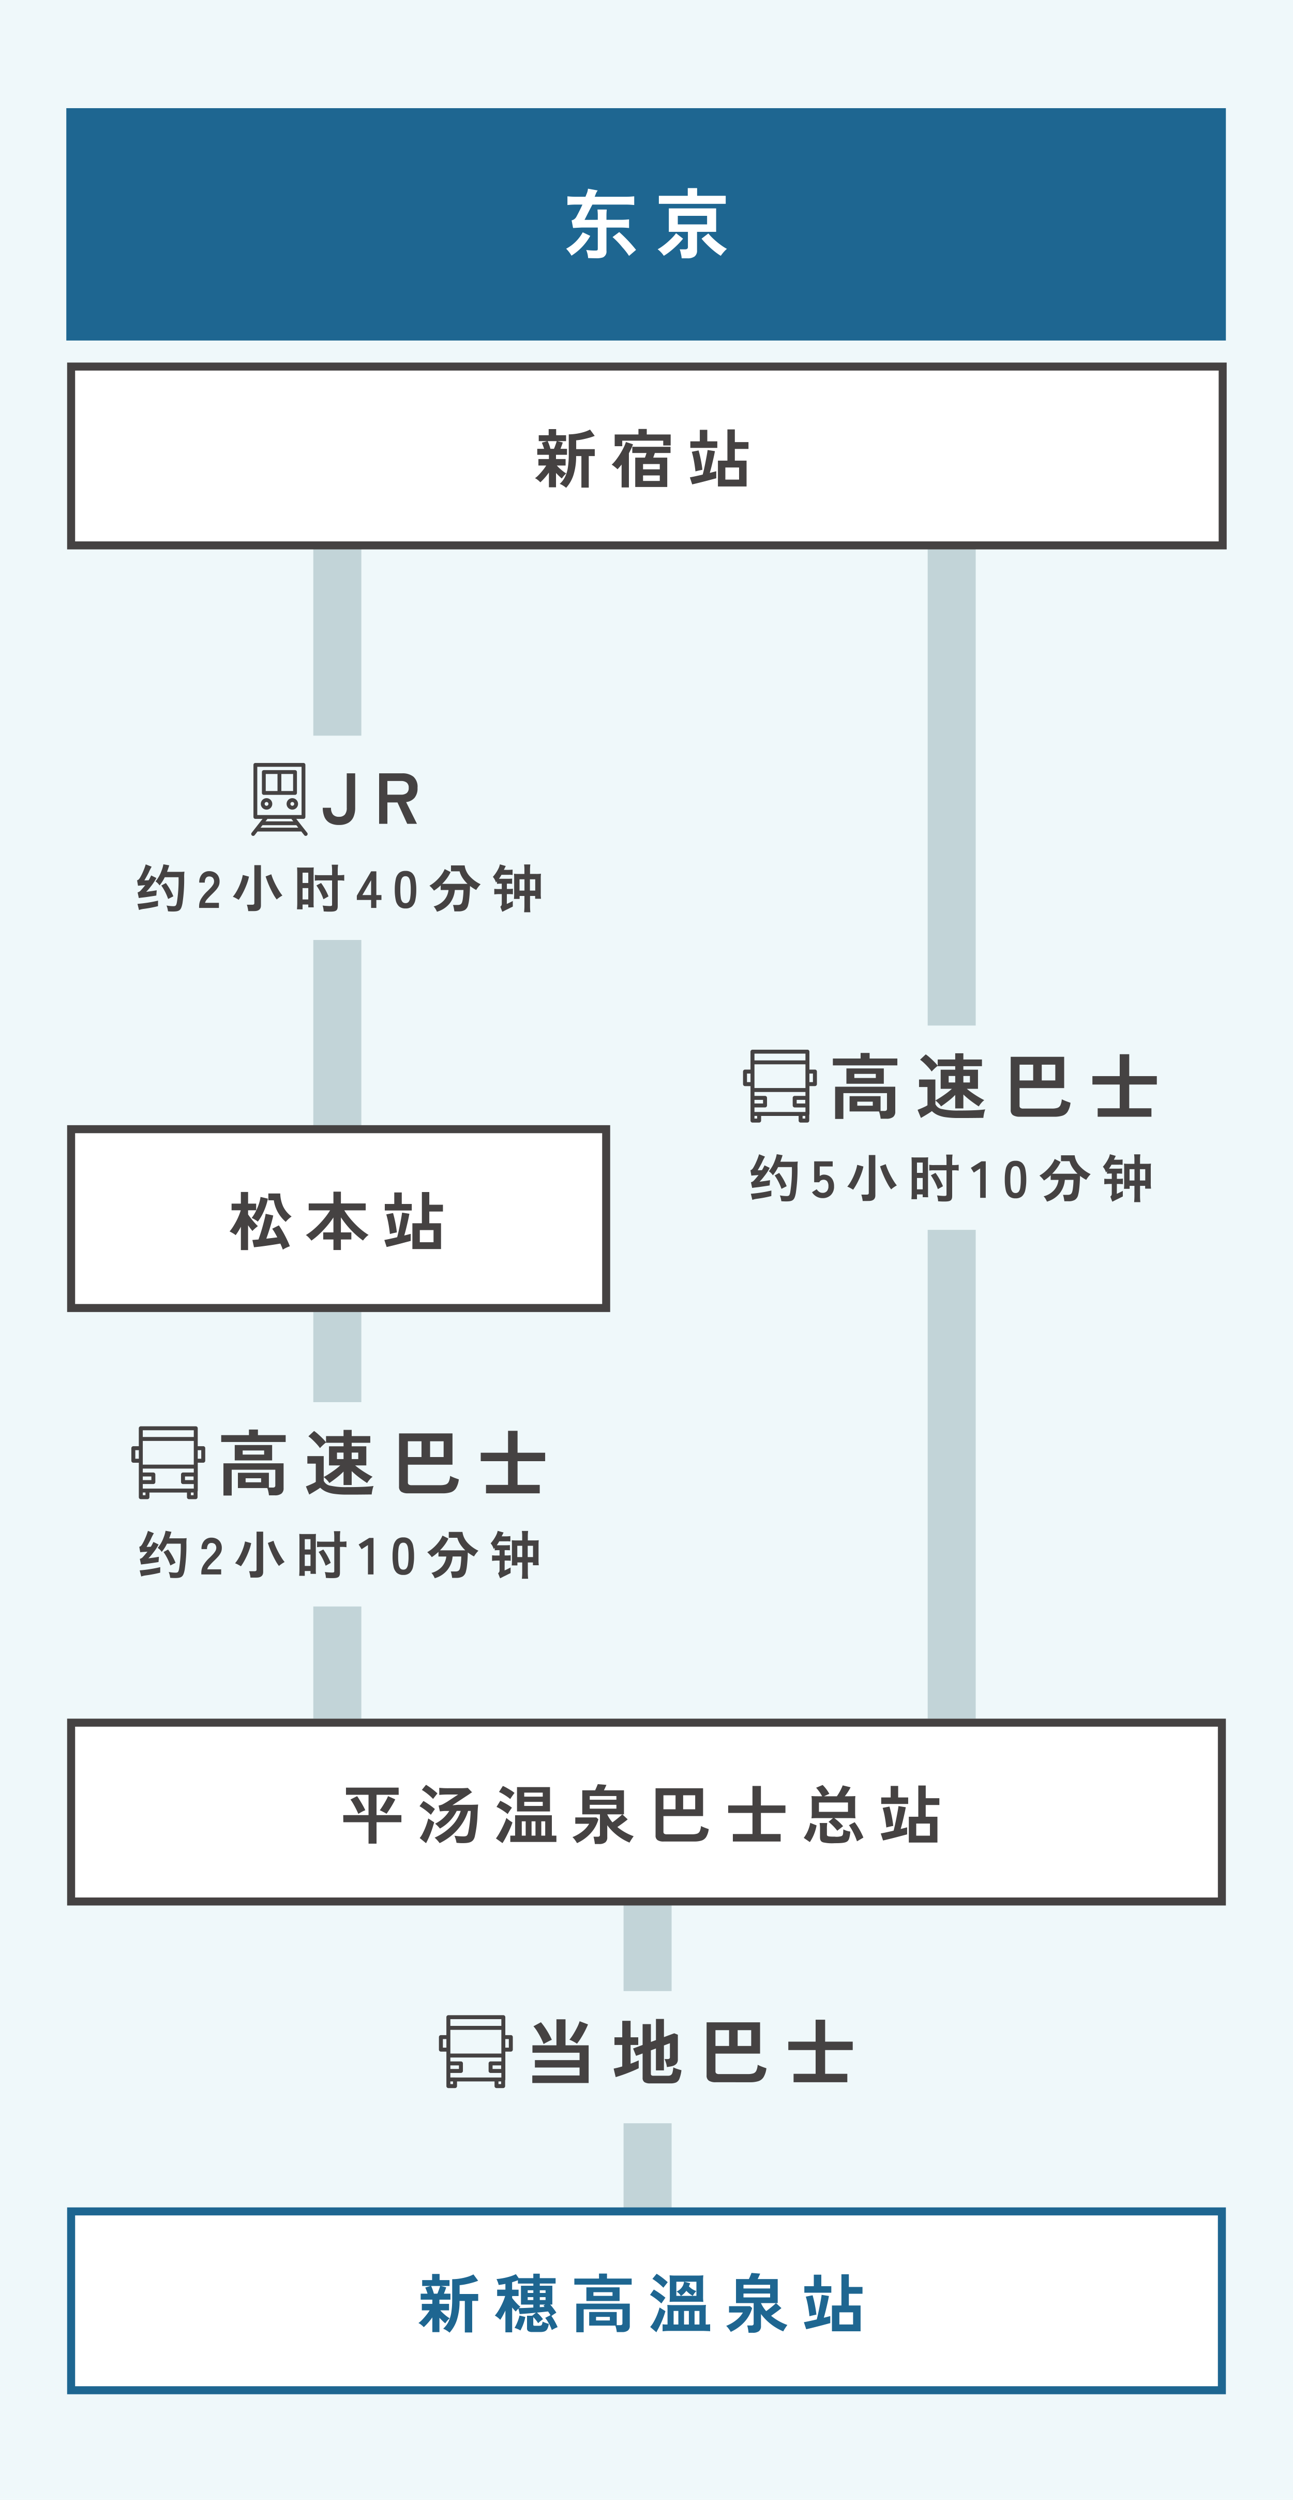 <svg xmlns="http://www.w3.org/2000/svg" xmlns:xlink="http://www.w3.org/1999/xlink" width="323" height="624" viewBox="0 0 323 624"><defs><clipPath id="a"><rect width="14.07" height="18.201" fill="#454242"/></clipPath><clipPath id="b"><rect width="18.452" height="18.193" fill="#454242"/></clipPath></defs><g transform="translate(-859 -5273)"><path d="M0,0H323V624H0Z" transform="translate(859 5273)" fill="#eff8fa"/><path d="M0,0H289.667V58H0Z" transform="translate(875.567 5300)" fill="#1e6691"/><path d="M-18.411-6.1h.228c.323-.019.931-.057,1.862-.1h4.085V-.912c0,.4-.095.456-.741.456a15.732,15.732,0,0,1-2.147-.152,6.342,6.342,0,0,1,.475,2.033c1.539.038,1.539.038,1.881.038a5.067,5.067,0,0,0,1.805-.209A1.608,1.608,0,0,0-10.07-.418V-6.194h3.553a17.318,17.318,0,0,1,2.09.114V-8.246a17.777,17.777,0,0,1-2.09.114H-10.07V-9.424c.019-.608.038-.836.076-1.273h-2.318c.057.779.076,1.045.076,1.292v1.273l-3.306.019c.874-1.729,1.406-2.774,1.957-3.819h8.208a20.3,20.3,0,0,1,2.242.114V-14a20.056,20.056,0,0,1-2.242.114h-7.638l.266-.684a3.628,3.628,0,0,1,.494-.893l-2.432-.437a4.205,4.205,0,0,1-.361,1.349l-.266.665h-2.318A19.985,19.985,0,0,1-19.817-14v2.185a17.889,17.889,0,0,1,2.223-.114h1.52c-.361.817-.931,1.976-1.482,2.983A1.737,1.737,0,0,1-18.772-8ZM-16-5.016a10.01,10.01,0,0,1-4.142,4.1A7.946,7.946,0,0,1-18.81.817a13.877,13.877,0,0,0,4.693-4.94ZM-2.679-.627a35.718,35.718,0,0,0-4.2-4.446L-8.55-3.819A19.586,19.586,0,0,1-6.137-1.311,17.273,17.273,0,0,1-4.427.874Zm11.4,2.109a5.606,5.606,0,0,0-.1-.731Q8.531.323,8.436-.095A3.465,3.465,0,0,0,8.227-.76H9.538a.949.949,0,0,0,.56-.133.579.579,0,0,0,.181-.494V-5.13H5.51v-5.852H17.328V-5.13H12.559V-.513a1.824,1.824,0,0,1-.6,1.52,2.889,2.889,0,0,1-1.815.475Zm-5.7-13.6v-2.014h7.22v-1.919h2.337v1.919h7.144v2.014Zm4.731,5.13h7.315V-9.12H7.752ZM18.487.855A14.75,14.75,0,0,1,16.843-.313a22.723,22.723,0,0,1-1.71-1.53A21.259,21.259,0,0,1,13.68-3.42l1.71-1.311a10.977,10.977,0,0,0,.969,1.074q.57.56,1.226,1.1t1.292.979a11.1,11.1,0,0,0,1.149.7,6.819,6.819,0,0,0-.836.827A10.188,10.188,0,0,0,18.487.855ZM4.256.855a6.042,6.042,0,0,0-.694-.874,6.057,6.057,0,0,0-.845-.76A10.027,10.027,0,0,0,3.895-1.52,16.308,16.308,0,0,0,5.215-2.575q.655-.579,1.216-1.159a8.189,8.189,0,0,0,.884-1.055L9.063-3.42A18.412,18.412,0,0,1,7.628-1.843a22.723,22.723,0,0,1-1.71,1.53A13.76,13.76,0,0,1,4.256.855Z" transform="translate(1020.567 5336)" fill="#fff"/><path d="M0,0V296.72" transform="translate(1096.738 5405.28)" fill="none" stroke="#c2d4d8" stroke-width="12"/><path d="M0,0V296.72" transform="translate(943.266 5405.28)" fill="none" stroke="#c2d4d8" stroke-width="12"/><path d="M0,0V76.22" transform="translate(1020.77 5748.28)" fill="none" stroke="#c2d4d8" stroke-width="12"/><g transform="translate(875.766 5702)" fill="#fff"><path d="M 288.469 45.64 L 1 45.64 L 1 1 L 288.469 1 L 288.469 45.64 Z" stroke="none"/><path d="M 2 2 L 2 44.64 L 287.469 44.64 L 287.469 2 L 2 2 M 0 -7.62939453125e-06 L 289.469 -7.62939453125e-06 L 289.469 46.64 L 0 46.64 L 0 -7.62939453125e-06 Z" stroke="none" fill="#454242"/></g><path d="M-68.176,1.2V-4.144h-6.3L-74.5-5.92h6.32v-5.072h-5.632v-1.792h13.152l.016,1.792h-5.536V-5.92h6.208v1.776h-6.208V1.2Zm4.5-7.456q-.224-.144-.552-.32t-.64-.328q-.312-.152-.5-.232.32-.416.728-1.064t.776-1.312a10.425,10.425,0,0,0,.56-1.144l1.792.8q-.16.368-.44.872t-.6,1.024q-.32.52-.616.968T-63.68-6.256Zm-7.056.032q-.144-.352-.376-.84t-.512-1.008q-.28-.52-.56-.984a6.176,6.176,0,0,0-.52-.752l1.664-.848q.224.288.5.736t.584.96q.3.512.56,1t.4.824a6.032,6.032,0,0,0-.88.408Q-70.384-6.448-70.736-6.224Zm28.064-.736a32.052,32.052,0,0,1-.512,4.88c-.208,1.28-.4,1.472-1.36,1.472a19.292,19.292,0,0,1-2.176-.16,6.871,6.871,0,0,1,.512,1.76c.72.064,1.04.08,1.2.08h.432c1.84,0,2.56-.384,2.912-1.552a28.456,28.456,0,0,0,.688-5.344c.064-1.312.08-1.744.176-2.736-.48.032-1.392.064-2.128.064h-2.928l-1.376.112,4.192-2.752c0-.016.016-.016.064-.048.064-.048.1-.064.112-.08.08-.048.176-.128.224-.16.112-.064.208-.128.32-.192l-1.056-1.1c-.592.048-1.216.08-1.856.08H-48.16a20.986,20.986,0,0,1-2.352-.1v1.776a22.315,22.315,0,0,1,2.32-.1h2.4l-2.752,1.808c-.256.16-1.072.624-1.232.688a5.37,5.37,0,0,1-.9.256l.32,1.456c1.072-.1,1.072-.1,1.28-.1h1.056a8.676,8.676,0,0,1-3.52,3.168,7.784,7.784,0,0,1,1.2,1.216,10.129,10.129,0,0,0,4.192-4.4h.992A9.127,9.127,0,0,1-46.88-3.808,13.726,13.726,0,0,1-51.664-.3a8.371,8.371,0,0,1,1.248,1.376A14.939,14.939,0,0,0-48.128-.3,13.417,13.417,0,0,0-45.44-2.912,12.121,12.121,0,0,0-43.312-6.96Zm-9.1,2.848-1.488-.976A16.725,16.725,0,0,1-54.608-1.44a5.314,5.314,0,0,1-.784,1.232l1.584,1.3A23.055,23.055,0,0,0-51.984-3.44Zm-3.088-8.1a14.319,14.319,0,0,1,2.8,2.256l1.088-1.392a18.43,18.43,0,0,0-2.848-2.144Zm-.576,4.064A15.483,15.483,0,0,1-52.608-6L-51.6-7.44a20.316,20.316,0,0,0-2.864-2.016ZM-32.768.784V-.8h1.2V-5.888h9.184V-.8h1.136V.784Zm1.68-7.616v-6.08h8.24v6.08Zm-3.632,7.9L-36.352-.1A11.047,11.047,0,0,0-35.6-1.232q.384-.656.744-1.368T-34.2-4a11.082,11.082,0,0,0,.456-1.232q.144.144.416.368a7.2,7.2,0,0,0,.584.432q.312.208.52.336-.176.56-.472,1.256t-.648,1.416q-.352.72-.7,1.368T-34.72,1.072Zm1.312-7.248a8.888,8.888,0,0,0-.792-.608q-.5-.352-1.048-.68a7.782,7.782,0,0,0-.96-.5l.944-1.536q.7.336,1.528.808a9.854,9.854,0,0,1,1.384.936A5.139,5.139,0,0,0-32.7-7.3q-.216.312-.416.624A5.807,5.807,0,0,0-33.408-6.176Zm.624-3.744a7.1,7.1,0,0,0-.776-.608q-.5-.352-1.056-.672a8.886,8.886,0,0,0-.968-.5l.96-1.5a9.031,9.031,0,0,1,1,.5q.568.32,1.1.656a6.585,6.585,0,0,1,.816.592,5.626,5.626,0,0,0-.344.448q-.216.3-.424.608T-32.784-9.92Zm3.5,1.712h4.624V-9.232H-29.28Zm0-2.32h4.624v-1.008H-29.28ZM-29.9-.8h.976V-4.368H-29.9Zm2.448,0h.976V-4.368h-.976Zm2.432,0h.976V-4.368h-.976Zm13.376,2.1Q-11.68.9-11.776.36a7.168,7.168,0,0,0-.208-.888h1.024A.719.719,0,0,0-10.5-.64a.538.538,0,0,0,.128-.416V-6.112h-4.416v-6h3.216q.176-.368.36-.808t.3-.728l2.16.176q-.1.24-.272.624t-.352.736h5.008v6h-.416L-3.44-4.864q-.464.4-1.184.928t-1.392.992A13.567,13.567,0,0,0-4.072-1.616a12.681,12.681,0,0,0,2.12.96q-.256.352-.552.8a7.865,7.865,0,0,0-.472.8A13.222,13.222,0,0,1-6.1-.888a12.876,12.876,0,0,1-2.44-2.5V-.4a1.56,1.56,0,0,1-.5,1.288,2.428,2.428,0,0,1-1.544.408ZM-16.1,1.072a6.342,6.342,0,0,0-.52-.8,4.638,4.638,0,0,0-.616-.7,9.44,9.44,0,0,0,2.456-1.4,6.708,6.708,0,0,0,1.72-1.928h-3.472V-5.344h5.264l.512.464a8.528,8.528,0,0,1-1.952,3.5A10.425,10.425,0,0,1-16.1,1.072Zm3.184-8.608h6.656V-8.5h-6.656Zm0-2.224h6.656v-.928h-6.656Zm5.664,5.648q.432-.3.9-.672t.88-.72a8.036,8.036,0,0,0,.656-.608H-8.544V-6.1a7.489,7.489,0,0,0,.552,1A9,9,0,0,0-7.248-4.112ZM5.552.672A2.733,2.733,0,0,1,4.024.328a1.32,1.32,0,0,1-.5-1.176V-12.624H15.392V-5.68h-9.9v3.92a.577.577,0,0,0,.184.472,1.04,1.04,0,0,0,.648.152h6.336a3.987,3.987,0,0,0,1.224-.152,1.142,1.142,0,0,0,.68-.6,3.829,3.829,0,0,0,.3-1.312q.208.112.568.264t.736.288q.376.136.632.216a4.98,4.98,0,0,1-.632,1.968,2.145,2.145,0,0,1-1.176.9,6.081,6.081,0,0,1-1.808.232ZM5.488-7.376H8.512v-3.5H5.488Zm4.928,0h3.008v-3.5H10.416ZM22.832.672V-1.2h4.9V-6.464H21.664V-8.336h6.064V-13.2H29.84v4.864h6.128v1.872H29.84V-1.2h4.928V.672ZM42.064.816a10.977,10.977,0,0,0,1.68-4.176L42.16-3.984A8.863,8.863,0,0,1,40.544-.24ZM55.44-.32a17.865,17.865,0,0,0-2.176-3.84l-1.424.752a15.757,15.757,0,0,1,2,4.032ZM44.5-3.952a7.869,7.869,0,0,1,.1,1.5V-.464c0,.8.208,1.152.784,1.344a9.979,9.979,0,0,0,2.88.208c2.7,0,3.328-.208,3.632-1.232a7.394,7.394,0,0,0,.272-1.68,4.755,4.755,0,0,1-1.744-.544c-.016.56-.032.88-.048.944-.048.416-.144.592-.352.72a4.035,4.035,0,0,1-1.728.16c-1.712,0-1.968-.08-1.968-.576V-2.448a8.779,8.779,0,0,1,.08-1.5Zm-1.952-2.5a8.1,8.1,0,0,1-.08,1.328c.384-.032.9-.048,1.5-.048H47.84l-1.1.928a13.067,13.067,0,0,1,2.176,2.224l1.456-1.136a12.424,12.424,0,0,0-2.192-2.016H51.92c.576,0,1.056.016,1.536.048a11.219,11.219,0,0,1-.08-1.28V-9.376a10.138,10.138,0,0,1,.064-1.3c-.416.032-.944.048-1.6.048H50.8a12.431,12.431,0,0,0,1.44-2.24l-1.968-.48a12.89,12.89,0,0,1-1.456,2.72h-3.2l1.312-.608a9.592,9.592,0,0,0-1.664-2.208l-1.632.688a11.18,11.18,0,0,1,1.5,2.128H44.08c-.656,0-1.168-.016-1.616-.048a6.632,6.632,0,0,1,.08,1.28Zm1.792-2.624h7.248v2.336H44.336Zm22.448,10V-5.52h2.368v-7.792h1.856v3.168h3.408v1.7H71.008V-5.52h2.928V.928ZM60.352.416l-.576-1.76q.7-.128,1.536-.312t1.664-.376q.176-.624.352-1.432t.344-1.664q.168-.856.312-1.648t.224-1.4l1.824.288q-.128.736-.344,1.7t-.456,1.944q-.24.984-.48,1.784.928-.224,1.616-.416v1.76L65.08-.776q-.744.2-1.576.416T61.856.056Q61.04.256,60.352.416ZM59.888-8.7v-1.632h2.368v-2.88h1.872v2.88h2.5V-8.7ZM68.64-.784h3.424V-3.808H68.64ZM61.168-2.832q-.128-1.232-.36-2.536a20.634,20.634,0,0,0-.552-2.36l1.7-.336q.336,1.2.592,2.512t.352,2.32q-.336.064-.84.176T61.168-2.832Z" transform="translate(1019.241 5732)" fill="#454242"/><g transform="translate(875.766 5824)" fill="#fff"><path d="M 288.469 45.64 L 1 45.64 L 1 1 L 288.469 1 L 288.469 45.64 Z" stroke="none"/><path d="M 2 2 L 2 44.64 L 287.469 44.64 L 287.469 2 L 2 2 M 0 -7.62939453125e-06 L 289.469 -7.62939453125e-06 L 289.469 46.64 L 0 46.64 L 0 -7.62939453125e-06 Z" stroke="none" fill="#1e6691"/></g><path d="M-52.24,1.136v-3.68a15.282,15.282,0,0,1-1.088,1.368A13.837,13.837,0,0,1-54.384-.1,4.176,4.176,0,0,0-55-.68a3.154,3.154,0,0,0-.712-.456,6.2,6.2,0,0,0,.968-.848q.52-.544,1.016-1.168A11.272,11.272,0,0,0-52.912-4.3h-1.952V-5.92h2.624V-6.976h-2.912V-8.464h1.712q-.128-.416-.28-.824T-54-10l1.3-.384h-2.08v-1.472h2.48v-1.536h1.872v1.536h2.48v1.472H-50.1l1.328.336q-.112.352-.264.768t-.312.816h1.632v1.488h-2.752V-5.92h2.4V-4.3h-2.192a8.278,8.278,0,0,0,.688.7q.416.384.856.728a6.656,6.656,0,0,0,.808.552,4.266,4.266,0,0,0-.384.36,5.824,5.824,0,0,0-.416.48q-.192.248-.3.424a9.125,9.125,0,0,1-.688-.608q-.4-.384-.768-.784V1.136Zm4.3.128A5.814,5.814,0,0,0-48.712.7a4.094,4.094,0,0,0-.824-.416,5.882,5.882,0,0,0,1.344-1.776,8.133,8.133,0,0,0,.7-2.368A21.33,21.33,0,0,0-47.28-7.04v-5.04a12.7,12.7,0,0,0,1.832-.144,13.708,13.708,0,0,0,1.9-.416,7.679,7.679,0,0,0,1.576-.64L-40.8-11.7a11.607,11.607,0,0,1-1.376.472q-.816.232-1.672.408a11.763,11.763,0,0,1-1.576.224v2.208h4.64v1.728h-1.5V1.216h-1.84V-6.656H-45.44a15.29,15.29,0,0,1-.656,4.7A8.713,8.713,0,0,1-47.936,1.264Zm-3.92-9.728h.88q.208-.48.408-1.048t.28-.872h-2.256a6.881,6.881,0,0,1,.368.88Q-51.984-8.96-51.856-8.464Zm17.872,9.648v-5.44q-.336.7-.68,1.328a9.127,9.127,0,0,1-.616.992,3.373,3.373,0,0,0-.392-.392,6.023,6.023,0,0,0-.512-.4,2.957,2.957,0,0,0-.44-.264,8.83,8.83,0,0,0,.968-1.344,17.4,17.4,0,0,0,.936-1.776,12.874,12.874,0,0,0,.672-1.776h-2V-9.472h2.064v-1.44q-.416.08-.84.152t-.84.12a4.867,4.867,0,0,0-.232-.76,6.58,6.58,0,0,0-.312-.712,15.94,15.94,0,0,0,1.688-.232,15.885,15.885,0,0,0,1.72-.424,8.421,8.421,0,0,0,1.44-.576l.7,1.008h3.648v-1.12h1.616v1.12h3.952v1.344h-3.952v.544h3.136v4.7h-.528q.416.48.832,1.024t.7,1.008q-.256.144-.608.376a7.321,7.321,0,0,0-.624.456A12.93,12.93,0,0,1-21.624-1.5q.408.752.68,1.392a5.571,5.571,0,0,0-.728.32q-.44.224-.728.4a10.506,10.506,0,0,0-.7-1.584,9.814,9.814,0,0,0-.944-1.456l1.312-.672a9.8,9.8,0,0,0-.608-.928q-.544.064-1.264.136l-1.5.152A8.553,8.553,0,0,1-25.336-3q.36.392.744.9-.256.176-.624.472a5.743,5.743,0,0,0-.592.536,7.928,7.928,0,0,0-1.216-1.52v1.84q0,.208.08.264a.661.661,0,0,0,.336.056h.96a2.169,2.169,0,0,0,.464-.04.469.469,0,0,0,.3-.256,2.208,2.208,0,0,0,.184-.744,7,7,0,0,0,.768.32,7.646,7.646,0,0,0,.784.24,3.681,3.681,0,0,1-.384,1.3A1.3,1.3,0,0,1-24.2.952a2.99,2.99,0,0,1-1.032.152h-2.016A1.81,1.81,0,0,1-28.288.88a.854.854,0,0,1-.3-.736v-3.1h1.264l.96-.752q-1.152.112-2.256.2t-1.808.136l-.3-1.392q-.208.208-.392.416a3.441,3.441,0,0,0-.28.352,12.689,12.689,0,0,1-.9-1.024V1.184Zm3.344-6.048q.608,0,1.592-.04t2.04-.1v-.736H-30.1v-4.7h3.088v-.544h-3.856v-.832q-.336.128-.7.256t-.744.24v1.856h1.616v1.584H-32.3v.5q.272.352.64.784t.752.808a8.138,8.138,0,0,0,.672.6q-.08.064-.184.152Zm.4,5.584a4.013,4.013,0,0,0-.688-.36A6.68,6.68,0,0,0-31.7.08a10.789,10.789,0,0,0,.736-1.512,9.983,9.983,0,0,0,.5-1.576l1.456.352A10.658,10.658,0,0,1-29.5-.9,11.142,11.142,0,0,1-30.24.72Zm4.848-7.6h1.44V-7.6h-1.44Zm-3.024,0h1.408V-7.6h-1.408Zm3.024-1.76h1.44v-.672h-1.44Zm-3.024,0h1.408v-.672h-1.408Zm3.024,3.552q.32-.032.616-.04t.568-.024l-.136-.168a1.023,1.023,0,0,0-.152-.152l.448-.272h-1.344Zm9.12,6.256V-5.984h13.36v5.5A1.464,1.464,0,0,1-3.392.736a2.336,2.336,0,0,1-1.472.384h-1.3A7.17,7.17,0,0,0-6.3.3a5.1,5.1,0,0,0-.232-.8h-6.528V-3.888h6.88v3.28h.832a.766.766,0,0,0,.456-.1.492.492,0,0,0,.136-.408V-4.56h-9.68V1.168ZM-13.76-6.64v-3.408h8.3V-6.64Zm-3.008-4.08v-1.52h6.16v-1.248h2v1.248h6.16v1.52ZM-12-7.92h4.768v-.912H-12Zm.656,6.144H-7.9v-.9h-3.44ZM2.736-12.16A15.755,15.755,0,0,1,5.472-9.952L6.56-11.328A18.929,18.929,0,0,0,3.792-13.44Zm-.592,4A15.535,15.535,0,0,1,4.976-6.016L5.984-7.472A23.071,23.071,0,0,0,3.088-9.5ZM4.528-5.024a15.444,15.444,0,0,1-1.5,3.664,6.616,6.616,0,0,1-.848,1.2L3.728,1.168c.112-.208.16-.32.32-.608A22.566,22.566,0,0,0,5.984-4.1ZM16.048-.768V-4.544a8.931,8.931,0,0,1,.064-1.12,13.911,13.911,0,0,1-1.456.048h-6.8a13.065,13.065,0,0,1-1.392-.048c.032.432.048.688.048,1.152V-.768H6.16a5.176,5.176,0,0,1-.88-.064V.928a14.775,14.775,0,0,1,1.76-.1h8.368q.672.024,1.248.048a3.586,3.586,0,0,1,.5.048V-.848a3.608,3.608,0,0,1-.864.08ZM8.032-4.16H9.216V-.768H8.032Zm2.608,0h1.2V-.768h-1.2Zm2.624,0H14.48V-.768H13.264Zm.752-2.3c.672,0,1.04.016,1.44.048a10.4,10.4,0,0,1-.064-1.44v-3.728a11.092,11.092,0,0,1,.064-1.472,12.914,12.914,0,0,1-1.6.064H8.624a12.749,12.749,0,0,1-1.6-.064,11.691,11.691,0,0,1,.064,1.376v3.808a12.8,12.8,0,0,1-.064,1.456c.448-.032.912-.048,1.456-.048Zm-3.328-4.992h3.04V-7.92H9.888a4.777,4.777,0,0,0,1.328-1.264,5.655,5.655,0,0,0,1.616,1.248,5.055,5.055,0,0,1,.88-1.184A4.281,4.281,0,0,1,11.856-10.3c.064-.144.064-.144.32-.768Zm-.048,0a3.438,3.438,0,0,1-.256.928,3.2,3.2,0,0,1-1.616,1.52A3.661,3.661,0,0,1,9.84-7.92H8.72v-3.536ZM26.752,1.3Q26.72.9,26.624.36a7.168,7.168,0,0,0-.208-.888H27.44A.719.719,0,0,0,27.9-.64a.538.538,0,0,0,.128-.416V-6.112H23.616v-6h3.216q.176-.368.36-.808t.3-.728l2.16.176q-.1.24-.272.624t-.352.736h5.008v6h-.416L34.96-4.864q-.464.4-1.184.928t-1.392.992a13.567,13.567,0,0,0,1.944,1.328,12.681,12.681,0,0,0,2.12.96q-.256.352-.552.8a7.865,7.865,0,0,0-.472.8A13.222,13.222,0,0,1,32.3-.888a12.876,12.876,0,0,1-2.44-2.5V-.4a1.56,1.56,0,0,1-.5,1.288,2.428,2.428,0,0,1-1.544.408ZM22.3,1.072a6.342,6.342,0,0,0-.52-.8,4.638,4.638,0,0,0-.616-.7,9.44,9.44,0,0,0,2.456-1.4,6.708,6.708,0,0,0,1.72-1.928H21.872V-5.344h5.264l.512.464a8.528,8.528,0,0,1-1.952,3.5A10.425,10.425,0,0,1,22.3,1.072Zm3.184-8.608h6.656V-8.5H25.488Zm0-2.224h6.656v-.928H25.488Zm5.664,5.648q.432-.3.9-.672t.88-.72a8.036,8.036,0,0,0,.656-.608H29.856V-6.1a7.488,7.488,0,0,0,.552,1A9,9,0,0,0,31.152-4.112ZM47.584.928V-5.52h2.368v-7.792h1.856v3.168h3.408v1.7H51.808V-5.52h2.928V.928ZM41.152.416l-.576-1.76q.7-.128,1.536-.312t1.664-.376q.176-.624.352-1.432t.344-1.664q.168-.856.312-1.648t.224-1.4l1.824.288q-.128.736-.344,1.7t-.456,1.944q-.24.984-.48,1.784.928-.224,1.616-.416v1.76L45.88-.776q-.744.2-1.576.416T42.656.056Q41.84.256,41.152.416ZM40.688-8.7v-1.632h2.368v-2.88h1.872v2.88h2.5V-8.7ZM49.44-.784h3.424V-3.808H49.44ZM41.968-2.832q-.128-1.232-.36-2.536a20.634,20.634,0,0,0-.552-2.36l1.7-.336q.336,1.2.592,2.512t.352,2.32q-.336.064-.84.176T41.968-2.832Z" transform="translate(1019.241 5854)" fill="#1e6691"/><path d="M0,0H114V51H0Z" transform="translate(886.766 5456.634)" fill="#eff8fa"/><path d="M-50.291-5.538c.442-.052,1.183-.1,1.807-.143-.416.507-.767.936-1.1,1.287a1.723,1.723,0,0,1-.13.143,1.466,1.466,0,0,1-.676.364l.3,1.417c.247-.039.247-.039.52-.078.6-.065.7-.078,1.2-.143,1.963-.286,1.963-.286,2.652-.4l.1-1.313c-.936.156-1.313.221-1.508.234l-1.131.156a11.009,11.009,0,0,0,1.157-1.339,12.2,12.2,0,0,0,1.4-2.119L-47-8.112a10.931,10.931,0,0,1-.637,1.2c-.208.013-.559.026-1.066.039.117-.182.9-1.573,1.066-1.937a13.812,13.812,0,0,1,.754-1.482l-1.482-.585a14.164,14.164,0,0,1-.689,1.872,12.24,12.24,0,0,1-.78,1.534c-.26.377-.4.494-.689.572ZM-40.163-7.67A34.765,34.765,0,0,1-40.579-1.4c-.156.806-.3.962-.9.962a9.97,9.97,0,0,1-1.69-.169A5.428,5.428,0,0,1-42.8.845c.455.039.806.052,1.2.052,1.7,0,2.08-.325,2.418-2.067a40.867,40.867,0,0,0,.429-6.357,9.608,9.608,0,0,1,.065-1.534,7.582,7.582,0,0,1-1.066.052h-3.289c.143-.377.273-.741.468-1.339.039-.143.052-.169.091-.286l-1.469-.26a7.823,7.823,0,0,1-.468,1.638,8.674,8.674,0,0,1-1.495,2.639,3.2,3.2,0,0,1,1,1A9.91,9.91,0,0,0-43.609-7.67Zm-1.3,4.771a14.458,14.458,0,0,0-1.872-3.315l-1.131.624a13.306,13.306,0,0,1,1.7,3.354ZM-45.285-1.82a33.815,33.815,0,0,1-5.135.806L-50.043.52a5.211,5.211,0,0,1,1.1-.273A30.681,30.681,0,0,0-45.3-.442ZM-35.029,0V-.429a3.724,3.724,0,0,1,.488-1.82A8.719,8.719,0,0,1-32.91-4.225q.4-.39.767-.787a5.072,5.072,0,0,0,.6-.78,1.527,1.527,0,0,0,.247-.734,1.342,1.342,0,0,0-.306-1,1.208,1.208,0,0,0-.9-.325.936.936,0,0,0-.832.4,2,2,0,0,0-.273,1.131H-34.99A3.008,3.008,0,0,1-34.3-8.424a2.317,2.317,0,0,1,1.794-.754,2.84,2.84,0,0,1,1.345.312,2.264,2.264,0,0,1,.929.91,2.773,2.773,0,0,1,.312,1.469,2.514,2.514,0,0,1-.286,1.131,4.767,4.767,0,0,1-.722,1.007q-.448.488-1.021,1.034-.6.585-1.059,1.118a2.192,2.192,0,0,0-.54.923h3.471V0Zm12.272.793a4.161,4.161,0,0,0-.071-.526q-.058-.306-.13-.6a2.6,2.6,0,0,0-.149-.468h1.352a.677.677,0,0,0,.4-.091.414.414,0,0,0,.123-.351v-9.438h1.651V-.611q0,1.4-1.677,1.4Zm7.124-2.9a8.92,8.92,0,0,1-.78-1.177q-.4-.709-.787-1.521t-.7-1.618q-.312-.806-.507-1.443l1.417-.533a11.915,11.915,0,0,0,.5,1.385q.319.748.715,1.489t.8,1.378a9.656,9.656,0,0,0,.754,1.053,5.29,5.29,0,0,0-.513.3q-.28.182-.52.364A3.763,3.763,0,0,0-15.632-2.106Zm-9.5.078q-.325-.208-.754-.435a4.55,4.55,0,0,0-.715-.319,9.041,9.041,0,0,0,.813-1.151,13.689,13.689,0,0,0,.735-1.4,13.943,13.943,0,0,0,.578-1.482,10.285,10.285,0,0,0,.358-1.417l1.547.416a10.835,10.835,0,0,1-.4,1.469q-.273.793-.631,1.586t-.754,1.5A12.522,12.522,0,0,1-25.135-2.028ZM-.4-8.177V-9.256A10.817,10.817,0,0,1-.305-10.79H-1.9a11.067,11.067,0,0,1,.091,1.534v1.079H-4.842a7.747,7.747,0,0,1-1.274-.065V-6.8a6.746,6.746,0,0,1,1.248-.065h3.055V-.793c0,.26-.13.325-.611.325A17.338,17.338,0,0,1-4.179-.6,5.482,5.482,0,0,1-3.906.871c.949.052,1.04.052,1.248.052h.377C-.786.923-.4.637-.4-.494v-6.37h.377a6.215,6.215,0,0,1,1.248.078V-8.255a7.52,7.52,0,0,1-1.274.078ZM-2.7-2.886A15.675,15.675,0,0,0-4.556-6.227l-1.17.611A13.86,13.86,0,0,1-3.971-2.171ZM-9.184.351v-1.2h1.43v.7h1.365a9.568,9.568,0,0,1-.039-1.183V-8.84a12.411,12.411,0,0,1,.039-1.274,11.6,11.6,0,0,1-1.183.039H-9.379a11.216,11.216,0,0,1-1.17-.039c.026.637.039,1.079.039,1.313v7.6c0,.52-.026,1-.065,1.547Zm0-9.152h1.43v2.574h-1.43Zm0,3.848h1.43v2.834h-1.43ZM7.936,0V-1.989H4.374V-3.055L7.949-9.139h1.3v5.928h1.274v1.222H9.249V0ZM5.765-3.211H7.936V-6.929ZM16.543.13a2.361,2.361,0,0,1-1.625-.52,2.893,2.893,0,0,1-.825-1.56,11.792,11.792,0,0,1-.241-2.6,11.883,11.883,0,0,1,.241-2.607,2.9,2.9,0,0,1,.825-1.566,2.361,2.361,0,0,1,1.625-.52,2.336,2.336,0,0,1,1.618.52,2.922,2.922,0,0,1,.819,1.566,11.883,11.883,0,0,1,.24,2.607,11.792,11.792,0,0,1-.24,2.6,2.917,2.917,0,0,1-.819,1.56A2.336,2.336,0,0,1,16.543.13Zm0-1.326A.98.98,0,0,0,17.3-1.5a2.087,2.087,0,0,0,.41-1.033,12.1,12.1,0,0,0,.13-2.015,12.2,12.2,0,0,0-.13-2.028,2.087,2.087,0,0,0-.41-1.034.98.98,0,0,0-.76-.306,1,1,0,0,0-.767.306,2.01,2.01,0,0,0-.409,1.034,12.829,12.829,0,0,0-.124,2.028,12.721,12.721,0,0,0,.124,2.015A2.01,2.01,0,0,0,15.776-1.5,1,1,0,0,0,16.543-1.2ZM24.382.949A4.06,4.06,0,0,0,24.05.28a2.988,2.988,0,0,0-.5-.656A5.185,5.185,0,0,0,26.176-1.93a4.618,4.618,0,0,0,1.1-2.542H25.318V-5.629q-.416.39-.838.722a9.631,9.631,0,0,1-.839.591,5.126,5.126,0,0,0-.5-.624,6.262,6.262,0,0,0-.63-.611A8.243,8.243,0,0,0,24-6.61a10.18,10.18,0,0,0,1.365-1.463A7.2,7.2,0,0,0,26.319-9.7l1.482.741a9.138,9.138,0,0,1-.91,1.547,11.619,11.619,0,0,1-1.2,1.4h6.331A8.352,8.352,0,0,1,30.8-7.462a5.615,5.615,0,0,1-.76-1.677H27.892v-1.469h3.419a4.91,4.91,0,0,0,1.235,2.672A8.491,8.491,0,0,0,35.3-5.915a4.481,4.481,0,0,0-.4.429q-.215.26-.4.526a5.567,5.567,0,0,0-.306.475q-.4-.208-.786-.455t-.761-.533q-.013.819-.071,1.722t-.156,1.7a8.512,8.512,0,0,1-.24,1.293A1.984,1.984,0,0,1,31.356.514a3.084,3.084,0,0,1-1.58.344h-1.04q-.026-.221-.078-.526t-.123-.6a3.112,3.112,0,0,0-.149-.475h1.157A1.434,1.434,0,0,0,30.3-.9a1.079,1.079,0,0,0,.384-.6,5.161,5.161,0,0,0,.175-.864q.071-.54.111-1.118t.039-.994H28.854a6.273,6.273,0,0,1-1.267,3.322A6.252,6.252,0,0,1,24.382.949ZM41.854-3.458h.481c.312,0,.793.026,1.027.052V-4.8a8.2,8.2,0,0,1-1.027.065h-.481V-6.058h.169a11.094,11.094,0,0,1,1.144.039v-1.3a12.014,12.014,0,0,1-1.235.039H39.877a8.809,8.809,0,0,0,.624-.988h1.755a6.215,6.215,0,0,1,1.027.039V-9.568a10.072,10.072,0,0,1-1.235.065c-.338,0-.52,0-.949-.013.182-.351.182-.351.234-.455.195-.4.195-.4.247-.494L40.1-10.881a3.835,3.835,0,0,1-.377,1.105,8.993,8.993,0,0,1-1.365,2.015,3.838,3.838,0,0,1,.767,1.417.878.878,0,0,0,.26-.338v.676a7.742,7.742,0,0,1,.845-.052h.351v1.339h-.637a8.116,8.116,0,0,1-1.235-.052V-3.38a10.457,10.457,0,0,1,1.222-.078h.65v2.444a.784.784,0,0,1-.364.7L40.709.962a4.48,4.48,0,0,0,.559-.273C41.7.468,41.7.468,42.139.26c.195-.1.325-.169.637-.325.117-.052.312-.143.559-.273V-1.729c-.741.377-1.014.52-1.5.728Zm1.82-.208a13.89,13.89,0,0,1-.052,1.417h1.417V-2.99h1.2V-.624a15.985,15.985,0,0,1-.078,1.7h1.56a14.679,14.679,0,0,1-.078-1.7V-2.99h1.274v.7h1.469a8.828,8.828,0,0,1-.065-1.391V-7.358a10.114,10.114,0,0,1,.052-1.183,9.367,9.367,0,0,1-1.209.052H47.639V-9.36a10.608,10.608,0,0,1,.078-1.495h-1.56a9.216,9.216,0,0,1,.078,1.469v.9h-1.4a9.112,9.112,0,0,1-1.209-.052,8.688,8.688,0,0,1,.052,1.118ZM46.248-7.15v2.821H45.013V-7.15Zm1.365,0h1.326v2.821H47.612Z" transform="translate(943.766 5499.634)" fill="#454242"/><g transform="translate(921.767 5463.446)" clip-path="url(#a)"><path d="M19.764,13.119V7.9a.479.479,0,0,0-.479-.479H11.49a.479.479,0,0,0-.479.479v5.215a.479.479,0,0,0,.479.479h7.795a.479.479,0,0,0,.479-.479M11.969,8.382h2.96a.482.482,0,0,0-.021.131V12.64H11.969Zm6.836,4.257H15.867V8.514a.473.473,0,0,0-.021-.131h2.96Z" transform="translate(-8.352 -5.631)" fill="#454242"/><path d="M11.308,36.4a1.43,1.43,0,1,0,1.431,1.431A1.432,1.432,0,0,0,11.308,36.4m0,1.9a.472.472,0,1,1,.472-.472.473.473,0,0,1-.472.472" transform="translate(-7.492 -27.61)" fill="#454242"/><path d="M37.976,36.4a1.43,1.43,0,1,0,1.431,1.431A1.432,1.432,0,0,0,37.976,36.4m0,1.9a.472.472,0,1,1,.472-.472.473.473,0,0,1-.472.472" transform="translate(-27.72 -27.61)" fill="#454242"/><path d="M13.968,17.425l-2.727-3.468h1.8a.479.479,0,0,0,.479-.479v-13A.479.479,0,0,0,13.045,0H1.026A.479.479,0,0,0,.547.479v13a.479.479,0,0,0,.479.479h1.8L.1,17.425a.479.479,0,1,0,.753.592l.716-.91H12.437A.461.461,0,0,0,12.5,17.1l.72.915a.479.479,0,1,0,.753-.592M1.505.958H12.566V13H1.505Zm8.517,13,.485.617H3.563l.485-.617Zm-7.7,2.193.485-.617h8.452l.485.617Z" transform="translate(0)" fill="#454242"/></g><path d="M-7.938.288a4.565,4.565,0,0,1-2.34-.531,3.071,3.071,0,0,1-1.3-1.5A5.814,5.814,0,0,1-11.988-4h2.07a2.447,2.447,0,0,0,.5,1.71,1.922,1.922,0,0,0,1.476.54,1.862,1.862,0,0,0,1.458-.54A2.509,2.509,0,0,0-5.994-4v-8.6h2.106V-4A5.7,5.7,0,0,1-4.3-1.746a3.132,3.132,0,0,1-1.3,1.5A4.515,4.515,0,0,1-7.938.288ZM2.088,0V-12.6h5.76a4.356,4.356,0,0,1,2.8.828,3.374,3.374,0,0,1,1.035,2.79,3.683,3.683,0,0,1-.756,2.511A3.331,3.331,0,0,1,8.838-5.418L11.538,0H9.108L6.678-5.328H4.158V0Zm2.07-7.272h3.4a2.253,2.253,0,0,0,1.422-.4,1.572,1.572,0,0,0,.5-1.314,1.549,1.549,0,0,0-.5-1.3,2.253,2.253,0,0,0-1.422-.4h-3.4Z" transform="translate(951.616 5478.634)" fill="#454242"/><path d="M0,0H114V51H0Z" transform="translate(1039.567 5528.993)" fill="#eff8fa"/><path d="M-49.875-5.538c.442-.052,1.183-.1,1.807-.143-.416.507-.767.936-1.1,1.287a1.723,1.723,0,0,1-.13.143,1.466,1.466,0,0,1-.676.364l.3,1.417c.247-.039.247-.039.52-.078.6-.065.7-.078,1.2-.143,1.963-.286,1.963-.286,2.652-.4l.1-1.313c-.936.156-1.313.221-1.508.234l-1.131.156a11.009,11.009,0,0,0,1.157-1.339,12.2,12.2,0,0,0,1.4-2.119l-1.3-.637a10.931,10.931,0,0,1-.637,1.2c-.208.013-.559.026-1.066.039.117-.182.9-1.573,1.066-1.937a13.812,13.812,0,0,1,.754-1.482l-1.482-.585a14.164,14.164,0,0,1-.689,1.872,12.24,12.24,0,0,1-.78,1.534c-.26.377-.4.494-.689.572ZM-39.747-7.67A34.765,34.765,0,0,1-40.163-1.4c-.156.806-.3.962-.9.962a9.97,9.97,0,0,1-1.69-.169A5.428,5.428,0,0,1-42.387.845c.455.039.806.052,1.2.052,1.7,0,2.08-.325,2.418-2.067a40.867,40.867,0,0,0,.429-6.357,9.608,9.608,0,0,1,.065-1.534,7.582,7.582,0,0,1-1.066.052h-3.289c.143-.377.273-.741.468-1.339.039-.143.052-.169.091-.286l-1.469-.26a7.823,7.823,0,0,1-.468,1.638,8.674,8.674,0,0,1-1.495,2.639,3.2,3.2,0,0,1,1,1A9.91,9.91,0,0,0-43.193-7.67Zm-1.3,4.771A14.458,14.458,0,0,0-42.92-6.214l-1.131.624a13.306,13.306,0,0,1,1.7,3.354ZM-44.869-1.82A33.815,33.815,0,0,1-50-1.014L-49.627.52a5.211,5.211,0,0,1,1.1-.273,30.681,30.681,0,0,0,3.64-.689ZM-32.09.078a3,3,0,0,1-1.521-.4A3,3,0,0,1-34.717-1.4l1.17-.741a2.277,2.277,0,0,0,.618.65,1.438,1.438,0,0,0,.839.247,1.362,1.362,0,0,0,1.1-.436,1.819,1.819,0,0,0,.37-1.216,1.914,1.914,0,0,0-.319-1.228,1.094,1.094,0,0,0-.89-.384,1.335,1.335,0,0,0-.65.156.918.918,0,0,0-.416.468h-1.287V-9.1h4.628v1.274h-3.237v2.392a2.122,2.122,0,0,1,.481-.253,1.472,1.472,0,0,1,.52-.1,2.621,2.621,0,0,1,1.307.325,2.356,2.356,0,0,1,.923.962,3.334,3.334,0,0,1,.344,1.6,2.942,2.942,0,0,1-.793,2.2A2.838,2.838,0,0,1-32.09.078Zm10.023.715a4.161,4.161,0,0,0-.071-.526q-.058-.306-.13-.6a2.6,2.6,0,0,0-.149-.468h1.352a.677.677,0,0,0,.4-.091.414.414,0,0,0,.123-.351v-9.438H-18.9V-.611q0,1.4-1.677,1.4Zm7.124-2.9a8.92,8.92,0,0,1-.78-1.177q-.4-.709-.786-1.521t-.7-1.618q-.312-.806-.507-1.443L-16.3-8.4a11.914,11.914,0,0,0,.5,1.385q.319.748.715,1.489t.8,1.378a9.656,9.656,0,0,0,.754,1.053,5.29,5.29,0,0,0-.513.3q-.28.182-.52.364A3.763,3.763,0,0,0-14.944-2.106Zm-9.5.078q-.325-.208-.754-.435a4.55,4.55,0,0,0-.715-.319A9.041,9.041,0,0,0-25.1-3.933a13.689,13.689,0,0,0,.735-1.4,13.943,13.943,0,0,0,.578-1.482,10.285,10.285,0,0,0,.358-1.417l1.547.416a10.835,10.835,0,0,1-.4,1.469q-.273.793-.631,1.586t-.754,1.5A12.522,12.522,0,0,1-24.447-2.028ZM.292-8.177V-9.256A10.817,10.817,0,0,1,.384-10.79h-1.6a11.067,11.067,0,0,1,.091,1.534v1.079H-4.154a7.747,7.747,0,0,1-1.274-.065V-6.8A6.746,6.746,0,0,1-4.18-6.864h3.055V-.793c0,.26-.13.325-.611.325A17.338,17.338,0,0,1-3.491-.6,5.482,5.482,0,0,1-3.217.871c.949.052,1.04.052,1.248.052h.377C-.1.923.292.637.292-.494v-6.37H.669a6.215,6.215,0,0,1,1.248.078V-8.255a7.52,7.52,0,0,1-1.274.078Zm-2.3,5.291A15.675,15.675,0,0,0-3.868-6.227l-1.17.611A13.86,13.86,0,0,1-3.282-2.171ZM-8.5.351v-1.2h1.43v.7H-5.7A9.568,9.568,0,0,1-5.74-1.326V-8.84A12.411,12.411,0,0,1-5.7-10.114a11.6,11.6,0,0,1-1.183.039H-8.691a11.216,11.216,0,0,1-1.17-.039c.026.637.039,1.079.039,1.313v7.6c0,.52-.026,1-.065,1.547Zm0-9.152h1.43v2.574H-8.5Zm0,3.848h1.43v2.834H-8.5ZM7.286,0V-7.332L5.7-6.292,4.959-7.475,7.611-9.113H8.677V0Zm8.84.13A2.361,2.361,0,0,1,14.5-.39a2.893,2.893,0,0,1-.825-1.56,11.792,11.792,0,0,1-.241-2.6,11.883,11.883,0,0,1,.241-2.607A2.9,2.9,0,0,1,14.5-8.723a2.361,2.361,0,0,1,1.625-.52,2.336,2.336,0,0,1,1.618.52,2.922,2.922,0,0,1,.819,1.566A11.883,11.883,0,0,1,18.8-4.55a11.792,11.792,0,0,1-.24,2.6,2.917,2.917,0,0,1-.819,1.56A2.336,2.336,0,0,1,16.126.13Zm0-1.326a.98.98,0,0,0,.76-.306,2.087,2.087,0,0,0,.41-1.033,12.1,12.1,0,0,0,.13-2.015,12.2,12.2,0,0,0-.13-2.028,2.087,2.087,0,0,0-.41-1.034.98.98,0,0,0-.76-.306,1,1,0,0,0-.767.306,2.01,2.01,0,0,0-.409,1.034,12.829,12.829,0,0,0-.124,2.028,12.721,12.721,0,0,0,.124,2.015A2.01,2.01,0,0,0,15.359-1.5,1,1,0,0,0,16.126-1.2ZM23.966.949A4.06,4.06,0,0,0,23.634.28a2.988,2.988,0,0,0-.5-.656A5.185,5.185,0,0,0,25.76-1.93a4.618,4.618,0,0,0,1.1-2.542H24.9V-5.629q-.416.39-.838.722a9.631,9.631,0,0,1-.839.591,5.126,5.126,0,0,0-.5-.624,6.262,6.262,0,0,0-.63-.611,8.243,8.243,0,0,0,1.488-1.06,10.18,10.18,0,0,0,1.365-1.463A7.2,7.2,0,0,0,25.9-9.7l1.482.741a9.138,9.138,0,0,1-.91,1.547,11.619,11.619,0,0,1-1.2,1.4H31.61a8.352,8.352,0,0,1-1.229-1.456,5.615,5.615,0,0,1-.76-1.677H27.476v-1.469h3.419A4.91,4.91,0,0,0,32.13-7.936a8.491,8.491,0,0,0,2.756,2.021,4.481,4.481,0,0,0-.4.429q-.215.26-.4.526a5.567,5.567,0,0,0-.306.475q-.4-.208-.786-.455t-.761-.533q-.013.819-.071,1.722t-.156,1.7a8.512,8.512,0,0,1-.24,1.293A1.984,1.984,0,0,1,30.94.514a3.084,3.084,0,0,1-1.58.344h-1.04q-.026-.221-.078-.526t-.123-.6a3.112,3.112,0,0,0-.149-.475h1.157a1.434,1.434,0,0,0,.76-.156,1.079,1.079,0,0,0,.384-.6,5.161,5.161,0,0,0,.175-.864q.071-.54.111-1.118t.039-.994H28.438A6.273,6.273,0,0,1,27.17-1.151,6.252,6.252,0,0,1,23.966.949ZM41.438-3.458h.481c.312,0,.793.026,1.027.052V-4.8a8.2,8.2,0,0,1-1.027.065h-.481V-6.058h.169a11.094,11.094,0,0,1,1.144.039v-1.3a12.014,12.014,0,0,1-1.235.039H39.461a8.809,8.809,0,0,0,.624-.988H41.84a6.215,6.215,0,0,1,1.027.039V-9.568a10.072,10.072,0,0,1-1.235.065c-.338,0-.52,0-.949-.013.182-.351.182-.351.234-.455.195-.4.195-.4.247-.494l-1.482-.416a3.835,3.835,0,0,1-.377,1.105A8.993,8.993,0,0,1,37.94-7.761a3.838,3.838,0,0,1,.767,1.417.878.878,0,0,0,.26-.338v.676a7.742,7.742,0,0,1,.845-.052h.351v1.339h-.637a8.116,8.116,0,0,1-1.235-.052V-3.38a10.457,10.457,0,0,1,1.222-.078h.65v2.444a.784.784,0,0,1-.364.7L40.293.962a4.48,4.48,0,0,0,.559-.273c.429-.221.429-.221.871-.429.195-.1.325-.169.637-.325.117-.052.312-.143.559-.273V-1.729c-.741.377-1.014.52-1.5.728Zm1.82-.208a13.89,13.89,0,0,1-.052,1.417h1.417V-2.99h1.2V-.624a15.985,15.985,0,0,1-.078,1.7H47.3a14.679,14.679,0,0,1-.078-1.7V-2.99H48.5v.7h1.469A8.828,8.828,0,0,1,49.9-3.679V-7.358a10.114,10.114,0,0,1,.052-1.183,9.367,9.367,0,0,1-1.209.052H47.222V-9.36a10.608,10.608,0,0,1,.078-1.495h-1.56a9.216,9.216,0,0,1,.078,1.469v.9h-1.4a9.112,9.112,0,0,1-1.209-.052,8.688,8.688,0,0,1,.052,1.118ZM45.832-7.15v2.821H44.6V-7.15Zm1.365,0h1.326v2.821H47.2Z" transform="translate(1096.567 5571.993)" fill="#454242"/><g transform="translate(1044.614 5535.014)" clip-path="url(#b)"><path d="M17.957,4.972H16.585V.495A.5.5,0,0,0,16.09,0H2.362a.5.5,0,0,0-.5.495V4.972H.495a.5.5,0,0,0-.495.5V8.6a.5.5,0,0,0,.495.495H1.867V17.7a.5.5,0,0,0,.5.495H4.018a.5.5,0,0,0,.5-.495V16.537h9.373V17.7a.5.5,0,0,0,.495.495h1.657a.5.5,0,0,0,.495-.495v-1.44a.488.488,0,0,0,.052-.217V9.092h1.372a.5.5,0,0,0,.495-.495V5.467a.5.5,0,0,0-.495-.5M4.018,15.547H2.857V14.415H5.492a.5.5,0,0,0,.5-.5V12.032a.5.5,0,0,0-.5-.495H2.857v-.975H15.595v.975H12.908a.5.5,0,0,0-.5.495V13.92a.5.5,0,0,0,.5.5h2.687v1.132H4.018ZM2.857,8.6V3.656H15.595V9.573H2.857Zm0,3.93H5v.9H2.857Zm12.686.9H13.4v-.9h2.14Zm.052-10.759H2.857V.99H15.595ZM.99,5.962h.877V8.1H.99ZM3.524,17.2H2.857v-.667h.667Zm12.019,0h-.667v-.667h.667Zm1.919-9.1h-.877V5.962h.877Z" transform="translate(0 0)" fill="#454242"/></g><path d="M-39.906,1.314V-6.732h15.03V-.54a1.647,1.647,0,0,1-.54,1.368,2.628,2.628,0,0,1-1.656.432H-28.53a8.067,8.067,0,0,0-.153-.918,5.737,5.737,0,0,0-.261-.9h-7.344V-4.374h7.74v3.69h.936A.862.862,0,0,0-27.1-.8a.554.554,0,0,0,.153-.459V-5.13h-10.89V1.314ZM-37.08-7.47V-11.3h9.342V-7.47Zm-3.384-4.59v-1.71h6.93v-1.4h2.25v1.4h6.93v1.71ZM-35.1-8.91h5.364V-9.936H-35.1ZM-34.362-2h3.87V-3.006h-3.87ZM-9.036,1.08A22.356,22.356,0,0,1-12.222.891,7.677,7.677,0,0,1-14.328.315a4.89,4.89,0,0,1-1.4-.963q-.324.252-.828.567T-17.577.54q-.513.306-.891.522L-19.3-.972q.306-.108.783-.306t.954-.423a4.9,4.9,0,0,0,.729-.4V-6.66h-2.106V-8.532h4.086v5.22q.612-.324,1.359-.81t1.485-1.035A15,15,0,0,0-10.728-6.21h-2.808v-4.77H-9.9v-.882h-4.374v-.072a3.908,3.908,0,0,0-.495.4q-.3.27-.585.549a5.273,5.273,0,0,0-.432.459,9.592,9.592,0,0,0-.81-1.008q-.5-.558-1.062-1.089a8.758,8.758,0,0,0-1.026-.855l1.422-1.332a9.493,9.493,0,0,1,1.008.8q.576.513,1.125,1.062a8.923,8.923,0,0,1,.855.963v-1.548H-9.9v-1.548h2.034v1.548h4.644v1.674H-7.866v.882h3.654v4.77H-7q.576.486,1.35,1.026t1.575,1.017q.8.477,1.431.783a4.235,4.235,0,0,0-.774.747,6.249,6.249,0,0,0-.594.819q-.936-.594-1.971-1.377A21.285,21.285,0,0,1-7.866-4.788v3.474H-9.9V-4.68a16.993,16.993,0,0,1-1.7,1.512q-.945.738-1.845,1.35a4.1,4.1,0,0,0-.621-.774,7.01,7.01,0,0,0-.783-.7v.918a2.212,2.212,0,0,0,1.71,1.233,17.919,17.919,0,0,0,4.1.351q2.3,0,3.96-.072t2.682-.216a4.141,4.141,0,0,0-.2.6q-.108.405-.18.828t-.09.693q-.5,0-1.314.009L-5.9,1.071q-.909.009-1.737.009Zm-2.5-8.874H-9.9v-1.62h-1.638Zm3.672,0h1.638v-1.62H-7.866ZM6.246.756A3.075,3.075,0,0,1,4.527.369,1.485,1.485,0,0,1,3.96-.954V-14.2H17.316V-6.39H6.174v4.41a.649.649,0,0,0,.207.531,1.17,1.17,0,0,0,.729.171h7.128a4.485,4.485,0,0,0,1.377-.171,1.285,1.285,0,0,0,.765-.675A4.307,4.307,0,0,0,16.722-3.6q.234.126.639.3t.828.324q.423.153.711.243a5.6,5.6,0,0,1-.711,2.214A2.413,2.413,0,0,1,16.866.5a6.841,6.841,0,0,1-2.034.261ZM6.174-8.3h3.4V-12.24h-3.4Zm5.544,0H15.1V-12.24H11.718ZM25.686.756V-1.35h5.508V-7.272H24.372V-9.378h6.822V-14.85H33.57v5.472h6.894v2.106H33.57V-1.35h5.544V.756Z" transform="translate(1107.52 5550.993)" fill="#454242"/><path d="M0,0H114V51H0Z" transform="translate(886.766 5623)" fill="#eff8fa"/><path d="M-49.738-5.538c.442-.052,1.183-.1,1.807-.143-.416.507-.767.936-1.1,1.287a1.723,1.723,0,0,1-.13.143,1.466,1.466,0,0,1-.676.364l.3,1.417c.247-.039.247-.039.52-.078.6-.065.7-.078,1.2-.143,1.963-.286,1.963-.286,2.652-.4l.1-1.313c-.936.156-1.313.221-1.508.234l-1.131.156a11.009,11.009,0,0,0,1.157-1.339,12.2,12.2,0,0,0,1.4-2.119l-1.3-.637a10.931,10.931,0,0,1-.637,1.2c-.208.013-.559.026-1.066.039.117-.182.9-1.573,1.066-1.937a13.812,13.812,0,0,1,.754-1.482l-1.482-.585A14.164,14.164,0,0,1-48.5-9.009a12.24,12.24,0,0,1-.78,1.534c-.26.377-.4.494-.689.572ZM-39.611-7.67A34.765,34.765,0,0,1-40.027-1.4c-.156.806-.3.962-.9.962a9.97,9.97,0,0,1-1.69-.169A5.428,5.428,0,0,1-42.25.845c.455.039.806.052,1.2.052,1.7,0,2.08-.325,2.418-2.067a40.867,40.867,0,0,0,.429-6.357,9.608,9.608,0,0,1,.065-1.534,7.582,7.582,0,0,1-1.066.052H-42.5c.143-.377.273-.741.468-1.339.039-.143.052-.169.091-.286l-1.469-.26a7.823,7.823,0,0,1-.468,1.638A8.674,8.674,0,0,1-45.37-6.617a3.2,3.2,0,0,1,1,1A9.91,9.91,0,0,0-43.056-7.67Zm-1.3,4.771a14.458,14.458,0,0,0-1.872-3.315l-1.131.624a13.306,13.306,0,0,1,1.7,3.354ZM-44.733-1.82a33.815,33.815,0,0,1-5.135.806L-49.491.52a5.211,5.211,0,0,1,1.1-.273,30.681,30.681,0,0,0,3.64-.689ZM-34.476,0V-.429a3.724,3.724,0,0,1,.488-1.82,8.719,8.719,0,0,1,1.632-1.976q.4-.39.767-.787a5.072,5.072,0,0,0,.6-.78,1.527,1.527,0,0,0,.247-.734,1.342,1.342,0,0,0-.306-1,1.208,1.208,0,0,0-.9-.325.936.936,0,0,0-.832.4,2,2,0,0,0-.273,1.131h-1.378a3.008,3.008,0,0,1,.689-2.106,2.317,2.317,0,0,1,1.794-.754,2.84,2.84,0,0,1,1.346.312,2.264,2.264,0,0,1,.929.91,2.773,2.773,0,0,1,.312,1.469,2.514,2.514,0,0,1-.286,1.131,4.767,4.767,0,0,1-.722,1.007q-.448.488-1.021,1.034-.6.585-1.059,1.118a2.192,2.192,0,0,0-.54.923h3.471V0ZM-22.2.793a4.161,4.161,0,0,0-.071-.526q-.058-.306-.13-.6a2.6,2.6,0,0,0-.149-.468H-21.2a.677.677,0,0,0,.4-.091.414.414,0,0,0,.123-.351v-9.438h1.651V-.611q0,1.4-1.677,1.4Zm7.124-2.9a8.92,8.92,0,0,1-.78-1.177q-.4-.709-.786-1.521t-.7-1.618q-.312-.806-.507-1.443l1.417-.533a11.914,11.914,0,0,0,.5,1.385q.319.748.715,1.489t.8,1.378a9.656,9.656,0,0,0,.754,1.053,5.29,5.29,0,0,0-.513.3q-.28.182-.52.364A3.763,3.763,0,0,0-15.08-2.106Zm-9.5.078q-.325-.208-.754-.435a4.55,4.55,0,0,0-.715-.319,9.041,9.041,0,0,0,.813-1.151,13.689,13.689,0,0,0,.735-1.4,13.943,13.943,0,0,0,.578-1.482,10.285,10.285,0,0,0,.358-1.417l1.547.416a10.835,10.835,0,0,1-.4,1.469q-.273.793-.631,1.586t-.754,1.5A12.522,12.522,0,0,1-24.583-2.028ZM.156-8.177V-9.256A10.817,10.817,0,0,1,.247-10.79h-1.6a11.067,11.067,0,0,1,.091,1.534v1.079H-4.29a7.747,7.747,0,0,1-1.274-.065V-6.8a6.746,6.746,0,0,1,1.248-.065h3.055V-.793c0,.26-.13.325-.611.325A17.338,17.338,0,0,1-3.627-.6,5.482,5.482,0,0,1-3.354.871c.949.052,1.04.052,1.248.052h.377C-.234.923.156.637.156-.494v-6.37H.533a6.215,6.215,0,0,1,1.248.078V-8.255a7.52,7.52,0,0,1-1.274.078Zm-2.3,5.291A15.675,15.675,0,0,0-4-6.227l-1.17.611A13.86,13.86,0,0,1-3.419-2.171ZM-8.632.351v-1.2H-7.2v.7h1.365a9.568,9.568,0,0,1-.039-1.183V-8.84a12.411,12.411,0,0,1,.039-1.274,11.6,11.6,0,0,1-1.183.039H-8.827A11.216,11.216,0,0,1-10-10.114c.026.637.039,1.079.039,1.313v7.6c0,.52-.026,1-.065,1.547Zm0-9.152H-7.2v2.574h-1.43Zm0,3.848H-7.2v2.834h-1.43ZM7.15,0V-7.332L5.564-6.292,4.823-7.475,7.475-9.113H8.541V0Zm8.84.13a2.361,2.361,0,0,1-1.625-.52,2.893,2.893,0,0,1-.825-1.56,11.792,11.792,0,0,1-.241-2.6,11.883,11.883,0,0,1,.241-2.607,2.9,2.9,0,0,1,.825-1.566,2.361,2.361,0,0,1,1.625-.52,2.336,2.336,0,0,1,1.619.52,2.922,2.922,0,0,1,.819,1.566,11.883,11.883,0,0,1,.24,2.607,11.792,11.792,0,0,1-.24,2.6,2.917,2.917,0,0,1-.819,1.56A2.336,2.336,0,0,1,15.99.13Zm0-1.326a.98.98,0,0,0,.76-.306,2.087,2.087,0,0,0,.41-1.033,12.1,12.1,0,0,0,.13-2.015,12.2,12.2,0,0,0-.13-2.028,2.087,2.087,0,0,0-.41-1.034.98.98,0,0,0-.76-.306,1,1,0,0,0-.767.306,2.01,2.01,0,0,0-.409,1.034A12.829,12.829,0,0,0,14.69-4.55a12.721,12.721,0,0,0,.124,2.015A2.01,2.01,0,0,0,15.223-1.5,1,1,0,0,0,15.99-1.2ZM23.829.949A4.06,4.06,0,0,0,23.5.28,2.988,2.988,0,0,0,23-.377,5.185,5.185,0,0,0,25.623-1.93a4.618,4.618,0,0,0,1.1-2.542H24.765V-5.629q-.416.39-.838.722a9.631,9.631,0,0,1-.839.591,5.126,5.126,0,0,0-.5-.624,6.262,6.262,0,0,0-.63-.611,8.243,8.243,0,0,0,1.488-1.06,10.18,10.18,0,0,0,1.365-1.463A7.2,7.2,0,0,0,25.766-9.7l1.482.741a9.138,9.138,0,0,1-.91,1.547,11.619,11.619,0,0,1-1.2,1.4h6.331a8.352,8.352,0,0,1-1.229-1.456,5.615,5.615,0,0,1-.76-1.677H27.339v-1.469h3.419a4.91,4.91,0,0,0,1.235,2.672,8.491,8.491,0,0,0,2.756,2.021,4.481,4.481,0,0,0-.4.429q-.215.26-.4.526a5.567,5.567,0,0,0-.306.475q-.4-.208-.787-.455t-.76-.533q-.013.819-.071,1.722t-.156,1.7a8.512,8.512,0,0,1-.24,1.293A1.984,1.984,0,0,1,30.8.514a3.084,3.084,0,0,1-1.58.344h-1.04q-.026-.221-.078-.526t-.123-.6a3.112,3.112,0,0,0-.149-.475H28.99A1.434,1.434,0,0,0,29.75-.9a1.079,1.079,0,0,0,.384-.6,5.161,5.161,0,0,0,.175-.864q.071-.54.111-1.118t.039-.994H28.3a6.273,6.273,0,0,1-1.267,3.322A6.252,6.252,0,0,1,23.829.949ZM41.3-3.458h.481c.312,0,.793.026,1.027.052V-4.8a8.2,8.2,0,0,1-1.027.065H41.3V-6.058h.169a11.094,11.094,0,0,1,1.144.039v-1.3a12.014,12.014,0,0,1-1.235.039H39.325a8.81,8.81,0,0,0,.624-.988H41.7a6.215,6.215,0,0,1,1.027.039V-9.568A10.072,10.072,0,0,1,41.5-9.5c-.338,0-.52,0-.949-.013.182-.351.182-.351.234-.455.195-.4.195-.4.247-.494l-1.482-.416a3.835,3.835,0,0,1-.377,1.105A8.993,8.993,0,0,1,37.8-7.761a3.838,3.838,0,0,1,.767,1.417.878.878,0,0,0,.26-.338v.676a7.742,7.742,0,0,1,.845-.052h.351v1.339H39.39a8.116,8.116,0,0,1-1.235-.052V-3.38a10.457,10.457,0,0,1,1.222-.078h.65v2.444a.784.784,0,0,1-.364.7L40.157.962a4.48,4.48,0,0,0,.559-.273c.429-.221.429-.221.871-.429.195-.1.325-.169.637-.325.117-.052.312-.143.559-.273V-1.729c-.741.377-1.014.52-1.495.728Zm1.82-.208a13.89,13.89,0,0,1-.052,1.417h1.417V-2.99h1.2V-.624a15.985,15.985,0,0,1-.078,1.7h1.56a14.679,14.679,0,0,1-.078-1.7V-2.99H48.36v.7h1.469a8.828,8.828,0,0,1-.065-1.391V-7.358a10.114,10.114,0,0,1,.052-1.183,9.367,9.367,0,0,1-1.209.052H47.086V-9.36a10.608,10.608,0,0,1,.078-1.495H45.6a9.216,9.216,0,0,1,.078,1.469v.9h-1.4a9.112,9.112,0,0,1-1.209-.052,8.688,8.688,0,0,1,.052,1.118ZM45.695-7.15v2.821H44.46V-7.15Zm1.365,0h1.326v2.821H47.06Z" transform="translate(943.766 5666)" fill="#454242"/><g transform="translate(891.813 5629.021)" clip-path="url(#b)"><path d="M17.957,4.972H16.585V.495A.5.5,0,0,0,16.09,0H2.362a.5.5,0,0,0-.5.495V4.972H.495a.5.5,0,0,0-.495.5V8.6a.5.5,0,0,0,.495.495H1.867V17.7a.5.5,0,0,0,.5.495H4.018a.5.5,0,0,0,.5-.495V16.537h9.373V17.7a.5.5,0,0,0,.495.495h1.657a.5.5,0,0,0,.495-.495v-1.44a.488.488,0,0,0,.052-.217V9.092h1.372a.5.5,0,0,0,.495-.495V5.467a.5.5,0,0,0-.495-.5M4.018,15.547H2.857V14.415H5.492a.5.5,0,0,0,.5-.5V12.032a.5.5,0,0,0-.5-.495H2.857v-.975H15.595v.975H12.908a.5.5,0,0,0-.5.495V13.92a.5.5,0,0,0,.5.5h2.687v1.132H4.018ZM2.857,8.6V3.656H15.595V9.573H2.857Zm0,3.93H5v.9H2.857Zm12.686.9H13.4v-.9h2.14Zm.052-10.759H2.857V.99H15.595ZM.99,5.962h.877V8.1H.99ZM3.524,17.2H2.857v-.667h.667Zm12.019,0h-.667v-.667h.667Zm1.919-9.1h-.877V5.962h.877Z" transform="translate(0 0)" fill="#454242"/></g><path d="M-39.906,1.314V-6.732h15.03V-.54a1.647,1.647,0,0,1-.54,1.368,2.628,2.628,0,0,1-1.656.432H-28.53a8.067,8.067,0,0,0-.153-.918,5.737,5.737,0,0,0-.261-.9h-7.344V-4.374h7.74v3.69h.936A.862.862,0,0,0-27.1-.8a.554.554,0,0,0,.153-.459V-5.13h-10.89V1.314ZM-37.08-7.47V-11.3h9.342V-7.47Zm-3.384-4.59v-1.71h6.93v-1.4h2.25v1.4h6.93v1.71ZM-35.1-8.91h5.364V-9.936H-35.1ZM-34.362-2h3.87V-3.006h-3.87ZM-9.036,1.08A22.356,22.356,0,0,1-12.222.891,7.677,7.677,0,0,1-14.328.315a4.89,4.89,0,0,1-1.4-.963q-.324.252-.828.567T-17.577.54q-.513.306-.891.522L-19.3-.972q.306-.108.783-.306t.954-.423a4.9,4.9,0,0,0,.729-.4V-6.66h-2.106V-8.532h4.086v5.22q.612-.324,1.359-.81t1.485-1.035A15,15,0,0,0-10.728-6.21h-2.808v-4.77H-9.9v-.882h-4.374v-.072a3.908,3.908,0,0,0-.495.4q-.3.27-.585.549a5.273,5.273,0,0,0-.432.459,9.592,9.592,0,0,0-.81-1.008q-.5-.558-1.062-1.089a8.758,8.758,0,0,0-1.026-.855l1.422-1.332a9.493,9.493,0,0,1,1.008.8q.576.513,1.125,1.062a8.923,8.923,0,0,1,.855.963v-1.548H-9.9v-1.548h2.034v1.548h4.644v1.674H-7.866v.882h3.654v4.77H-7q.576.486,1.35,1.026t1.575,1.017q.8.477,1.431.783a4.235,4.235,0,0,0-.774.747,6.249,6.249,0,0,0-.594.819q-.936-.594-1.971-1.377A21.285,21.285,0,0,1-7.866-4.788v3.474H-9.9V-4.68a16.993,16.993,0,0,1-1.7,1.512q-.945.738-1.845,1.35a4.1,4.1,0,0,0-.621-.774,7.01,7.01,0,0,0-.783-.7v.918a2.212,2.212,0,0,0,1.71,1.233,17.919,17.919,0,0,0,4.1.351q2.3,0,3.96-.072t2.682-.216a4.141,4.141,0,0,0-.2.6q-.108.405-.18.828t-.09.693q-.5,0-1.314.009L-5.9,1.071q-.909.009-1.737.009Zm-2.5-8.874H-9.9v-1.62h-1.638Zm3.672,0h1.638v-1.62H-7.866ZM6.246.756A3.075,3.075,0,0,1,4.527.369,1.485,1.485,0,0,1,3.96-.954V-14.2H17.316V-6.39H6.174v4.41a.649.649,0,0,0,.207.531,1.17,1.17,0,0,0,.729.171h7.128a4.485,4.485,0,0,0,1.377-.171,1.285,1.285,0,0,0,.765-.675A4.307,4.307,0,0,0,16.722-3.6q.234.126.639.3t.828.324q.423.153.711.243a5.6,5.6,0,0,1-.711,2.214A2.413,2.413,0,0,1,16.866.5a6.841,6.841,0,0,1-2.034.261ZM6.174-8.3h3.4V-12.24h-3.4Zm5.544,0H15.1V-12.24H11.718ZM25.686.756V-1.35h5.508V-7.272H24.372V-9.378h6.822V-14.85H33.57v5.472h6.894v2.106H33.57V-1.35h5.544V.756Z" transform="translate(954.719 5645)" fill="#454242"/><path d="M0,0H114V33H0Z" transform="translate(963.6 5770)" fill="#eff8fa"/><g transform="translate(968.647 5776.021)" clip-path="url(#b)"><path d="M17.957,4.972H16.585V.495A.5.5,0,0,0,16.09,0H2.362a.5.5,0,0,0-.5.495V4.972H.495a.5.5,0,0,0-.495.5V8.6a.5.5,0,0,0,.495.495H1.867V17.7a.5.5,0,0,0,.5.495H4.018a.5.5,0,0,0,.5-.495V16.537h9.373V17.7a.5.5,0,0,0,.495.495h1.657a.5.5,0,0,0,.495-.495v-1.44a.488.488,0,0,0,.052-.217V9.092h1.372a.5.5,0,0,0,.495-.495V5.467a.5.5,0,0,0-.495-.5M4.018,15.547H2.857V14.415H5.492a.5.5,0,0,0,.5-.5V12.032a.5.5,0,0,0-.5-.495H2.857v-.975H15.595v.975H12.908a.5.5,0,0,0-.5.495V13.92a.5.5,0,0,0,.5.5h2.687v1.132H4.018ZM2.857,8.6V3.656H15.595V9.573H2.857Zm0,3.93H5v.9H2.857Zm12.686.9H13.4v-.9h2.14Zm.052-10.759H2.857V.99H15.595ZM.99,5.962h.877V8.1H.99ZM3.524,17.2H2.857v-.667h.667Zm12.019,0h-.667v-.667h.667Zm1.919-9.1h-.877V5.962h.877Z" transform="translate(0 0)" fill="#454242"/></g><path d="M-39.582.954V-.936h11.808v-1.98h-11.16V-4.77h11.16V-6.606H-39.546V-8.46h5.994v-6.5h2.268v6.5h5.778V.954Zm11.16-9.81a5.747,5.747,0,0,0-.558-.36q-.342-.2-.7-.378a3.423,3.423,0,0,0-.63-.252,12.041,12.041,0,0,0,.981-1.386q.513-.828.945-1.7a9.956,9.956,0,0,0,.63-1.539l2.088.792q-.324.792-.792,1.7t-.981,1.728A14.074,14.074,0,0,1-28.422-8.856Zm-8.334.09a13.988,13.988,0,0,0-.648-1.476q-.414-.828-.909-1.629a9.379,9.379,0,0,0-.981-1.341l1.872-1.008a15.807,15.807,0,0,1,1.017,1.35q.513.756.954,1.548t.747,1.494a5.638,5.638,0,0,0-.639.288q-.387.2-.774.4T-36.756-8.766Zm26.64,9.81A2.532,2.532,0,0,1-11.592.72a1.286,1.286,0,0,1-.432-1.1V-6.426l-1.638.594L-14.4-7.668l2.376-.882v-5.2h2.07v4.446l1.26-.468v-5.274h2v4.536l2.574-.954.9.36V-4.95a1.633,1.633,0,0,1-.333,1.071,2.008,2.008,0,0,1-1.053.6,5.958,5.958,0,0,1-.621.135q-.369.063-.729.117a5.688,5.688,0,0,0-.27-1.188,6.087,6.087,0,0,0-.324-.81H-5.8a.753.753,0,0,0,.45-.108.467.467,0,0,0,.144-.4V-8.982L-6.7-8.424V-2.2h-2V-7.668l-1.26.468v5.832a.488.488,0,0,0,.135.387.852.852,0,0,0,.531.117h3.6a1.323,1.323,0,0,0,.729-.171,1.078,1.078,0,0,0,.4-.621,6.779,6.779,0,0,0,.207-1.3,6.829,6.829,0,0,0,.954.387q.612.207,1.08.315a8.732,8.732,0,0,1-.5,2.115A1.7,1.7,0,0,1-3.654.81a3.432,3.432,0,0,1-1.386.234Zm-8.64-1.566-.5-2.124q.45-.09,1-.225t1.143-.315V-8.55h-1.944v-1.908h1.944V-14.58h2.088v4.122h1.908V-8.55H-15.03v4.68q.594-.216,1.116-.432T-13-4.7v1.962q-.45.234-1.179.549t-1.566.639q-.837.324-1.638.594T-18.756-.522Zm25,1.278A3.075,3.075,0,0,1,4.527.369,1.485,1.485,0,0,1,3.96-.954V-14.2H17.316V-6.39H6.174v4.41a.649.649,0,0,0,.207.531,1.17,1.17,0,0,0,.729.171h7.128a4.485,4.485,0,0,0,1.377-.171,1.285,1.285,0,0,0,.765-.675A4.307,4.307,0,0,0,16.722-3.6q.234.126.639.3t.828.324q.423.153.711.243a5.6,5.6,0,0,1-.711,2.214A2.413,2.413,0,0,1,16.866.5a6.841,6.841,0,0,1-2.034.261ZM6.174-8.3h3.4V-12.24h-3.4Zm5.544,0H15.1V-12.24H11.718ZM25.686.756V-1.35h5.508V-7.272H24.372V-9.378h6.822V-14.85H33.57v5.472h6.894v2.106H33.57V-1.35h5.544V.756Z" transform="translate(1031.553 5792)" fill="#454242"/><g transform="translate(875.766 5553.86)" fill="#fff"><path d="M 134.658 45.64 L 1 45.64 L 1 1 L 134.658 1 L 134.658 45.64 Z" stroke="none"/><path d="M 2 2 L 2 44.64 L 133.658 44.64 L 133.658 2 L 2 2 M -1.52587890625e-05 7.62939453125e-06 L 135.658 7.62939453125e-06 L 135.658 46.64 L -1.52587890625e-05 46.64 L -1.52587890625e-05 7.62939453125e-06 Z" stroke="none" fill="#454242"/></g><path d="M-24.064,1.184v-5.84a14.282,14.282,0,0,1-1.3,2.112,4.818,4.818,0,0,0-.72-.5q-.464-.272-.8-.432a9.779,9.779,0,0,0,.856-1.16q.424-.664.808-1.392a15.743,15.743,0,0,0,.672-1.44A12.162,12.162,0,0,0-24.1-8.752h-2.288v-1.664h2.32v-2.912h1.808v2.912h2.016v1.664h-2.016v1.04q.272.4.72.976t.92,1.1a11.366,11.366,0,0,0,.808.832q-.16.112-.44.344t-.536.472a4.094,4.094,0,0,0-.384.4q-.208-.24-.5-.616t-.592-.808V1.184Zm10.48-.112q-.224-.64-.624-1.52-.7.128-1.632.272T-17.72.1q-.952.136-1.768.232t-1.3.144l-.4-1.824q.24-.016.632-.048t.888-.064q.24-.64.52-1.512t.536-1.8q.256-.928.456-1.744t.28-1.36l1.9.416q-.112.544-.3,1.264t-.432,1.52q-.24.8-.5,1.576t-.5,1.432q.72-.08,1.432-.168T-14.96-2q-.336-.64-.664-1.208a8.154,8.154,0,0,0-.616-.936l1.664-.848q.352.5.744,1.152t.768,1.376q.376.72.7,1.416t.536,1.272a7.681,7.681,0,0,0-.9.368A5.986,5.986,0,0,0-13.584,1.072Zm.736-6.928a8.81,8.81,0,0,1-1.888-2.256,8.758,8.758,0,0,1-1.1-3.136H-17.2v-1.7h2.976A8.248,8.248,0,0,0-13.5-9.7a6.774,6.774,0,0,0,2.112,2.5,5.3,5.3,0,0,0-.512.384q-.288.24-.544.5A3.487,3.487,0,0,0-12.848-5.856ZM-19.84-5.92a2.627,2.627,0,0,0-.432-.328q-.288-.184-.592-.352a2.835,2.835,0,0,0-.512-.232,8.738,8.738,0,0,0,.96-1.5,14.256,14.256,0,0,0,.808-1.888,9.34,9.34,0,0,0,.456-1.872l1.84.432a14.368,14.368,0,0,1-.56,2.016,15.922,15.922,0,0,1-.864,2A10.65,10.65,0,0,1-19.84-5.92Zm18.9,7.088v-2.64H-3.488v-1.76H-.944V-6.96A21.707,21.707,0,0,1-2.56-4.816a25.268,25.268,0,0,1-1.9,2.008A17.135,17.135,0,0,1-6.448-1.184a6.926,6.926,0,0,0-.64-.752,4.6,4.6,0,0,0-.736-.64,12.528,12.528,0,0,0,1.64-1.152A19.844,19.844,0,0,0-4.528-5.256a22.882,22.882,0,0,0,1.52-1.728A17.624,17.624,0,0,0-1.776-8.736H-7.12v-1.728H-.944v-2.944H.928v2.944H7.12v1.728H1.776A15.935,15.935,0,0,0,3.024-6.96,22.253,22.253,0,0,0,4.56-5.24a19.331,19.331,0,0,0,1.656,1.5A14.189,14.189,0,0,0,7.84-2.608a4.6,4.6,0,0,0-.736.64,7.481,7.481,0,0,0-.656.768A20.351,20.351,0,0,1,4.44-2.848a22.383,22.383,0,0,1-1.9-1.992A23.354,23.354,0,0,1,.928-6.992v3.76H3.536v1.76H.928v2.64ZM18.784.928V-5.52h2.368v-7.792h1.856v3.168h3.408v1.7H23.008V-5.52h2.928V.928ZM12.352.416l-.576-1.76q.7-.128,1.536-.312t1.664-.376q.176-.624.352-1.432t.344-1.664q.168-.856.312-1.648t.224-1.4l1.824.288q-.128.736-.344,1.7t-.456,1.944q-.24.984-.48,1.784.928-.224,1.616-.416v1.76L17.08-.776q-.744.2-1.576.416T13.856.056Q13.04.256,12.352.416ZM11.888-8.7v-1.632h2.368v-2.88h1.872v2.88h2.5V-8.7ZM20.64-.784h3.424V-3.808H20.64ZM13.168-2.832q-.128-1.232-.36-2.536a20.634,20.634,0,0,0-.552-2.36l1.7-.336q.336,1.2.592,2.512t.352,2.32q-.336.064-.84.176T13.168-2.832Z" transform="translate(943.235 5583.86)" fill="#454242"/><g transform="translate(875.766 5363.5)" fill="#fff"><path d="M 288.667 45.64 L 1 45.64 L 1 1 L 288.667 1 L 288.667 45.64 Z" stroke="none"/><path d="M 2 2 L 2 44.64 L 287.667 44.64 L 287.667 2 L 2 2 M 0 -7.62939453125e-06 L 289.667 -7.62939453125e-06 L 289.667 46.64 L 0 46.64 L 0 -7.62939453125e-06 Z" stroke="none" fill="#454242"/></g><path d="M-23.44,1.136v-3.68a15.282,15.282,0,0,1-1.088,1.368A13.837,13.837,0,0,1-25.584-.1,4.176,4.176,0,0,0-26.2-.68a3.154,3.154,0,0,0-.712-.456,6.2,6.2,0,0,0,.968-.848q.52-.544,1.016-1.168A11.272,11.272,0,0,0-24.112-4.3h-1.952V-5.92h2.624V-6.976h-2.912V-8.464h1.712q-.128-.416-.28-.824T-25.2-10l1.3-.384h-2.08v-1.472h2.48v-1.536h1.872v1.536h2.48v1.472H-21.3l1.328.336q-.112.352-.264.768t-.312.816h1.632v1.488h-2.752V-5.92h2.4V-4.3h-2.192a8.278,8.278,0,0,0,.688.7q.416.384.856.728a6.656,6.656,0,0,0,.808.552,4.266,4.266,0,0,0-.384.36,5.824,5.824,0,0,0-.416.48q-.192.248-.3.424a9.125,9.125,0,0,1-.688-.608q-.4-.384-.768-.784V1.136Zm4.3.128A5.814,5.814,0,0,0-19.912.7a4.094,4.094,0,0,0-.824-.416,5.882,5.882,0,0,0,1.344-1.776,8.133,8.133,0,0,0,.7-2.368A21.33,21.33,0,0,0-18.48-7.04v-5.04a12.7,12.7,0,0,0,1.832-.144,13.707,13.707,0,0,0,1.9-.416,7.679,7.679,0,0,0,1.576-.64L-12-11.7a11.607,11.607,0,0,1-1.376.472q-.816.232-1.672.408a11.763,11.763,0,0,1-1.576.224v2.208h4.64v1.728h-1.5V1.216h-1.84V-6.656H-16.64a15.29,15.29,0,0,1-.656,4.7A8.713,8.713,0,0,1-19.136,1.264Zm-3.92-9.728h.88q.208-.48.408-1.048t.28-.872h-2.256a6.88,6.88,0,0,1,.368.88Q-23.184-8.96-23.056-8.464Zm21.184,9.52V-6.272H.544q.112-.272.216-.584t.184-.568H-2.608V-8.976H6.944v1.552H3.024q-.08.256-.192.568t-.208.584h3.5V1.056ZM-7.008-9.12v-2.928h5.936v-1.376h2.08v1.376H6.976V-9.3H5.12v-1.2H-5.12V-9.12ZM-5.28,1.168V-4.544q-.256.336-.512.624l-.5.56q-.176-.176-.456-.408t-.552-.44a3.052,3.052,0,0,0-.464-.3A8.239,8.239,0,0,0-6.688-5.688,17.549,17.549,0,0,0-5.616-7.256q.512-.84.888-1.616a7.885,7.885,0,0,0,.52-1.3l1.776.576q-.192.544-.456,1.112T-3.456-7.36V1.168ZM.08-.448H4.256V-1.824H.08Zm0-2.9H4.256V-4.672H.08ZM18.784.928V-5.52h2.368v-7.792h1.856v3.168h3.408v1.7H23.008V-5.52h2.928V.928ZM12.352.416l-.576-1.76q.7-.128,1.536-.312t1.664-.376q.176-.624.352-1.432t.344-1.664q.168-.856.312-1.648t.224-1.4l1.824.288q-.128.736-.344,1.7t-.456,1.944q-.24.984-.48,1.784.928-.224,1.616-.416v1.76L17.08-.776q-.744.2-1.576.416T13.856.056Q13.04.256,12.352.416ZM11.888-8.7v-1.632h2.368v-2.88h1.872v2.88h2.5V-8.7ZM20.64-.784h3.424V-3.808H20.64ZM13.168-2.832q-.128-1.232-.36-2.536a20.634,20.634,0,0,0-.552-2.36l1.7-.336q.336,1.2.592,2.512t.352,2.32q-.336.064-.84.176T13.168-2.832Z" transform="translate(1019.56 5393.5)" fill="#454242"/></g></svg>